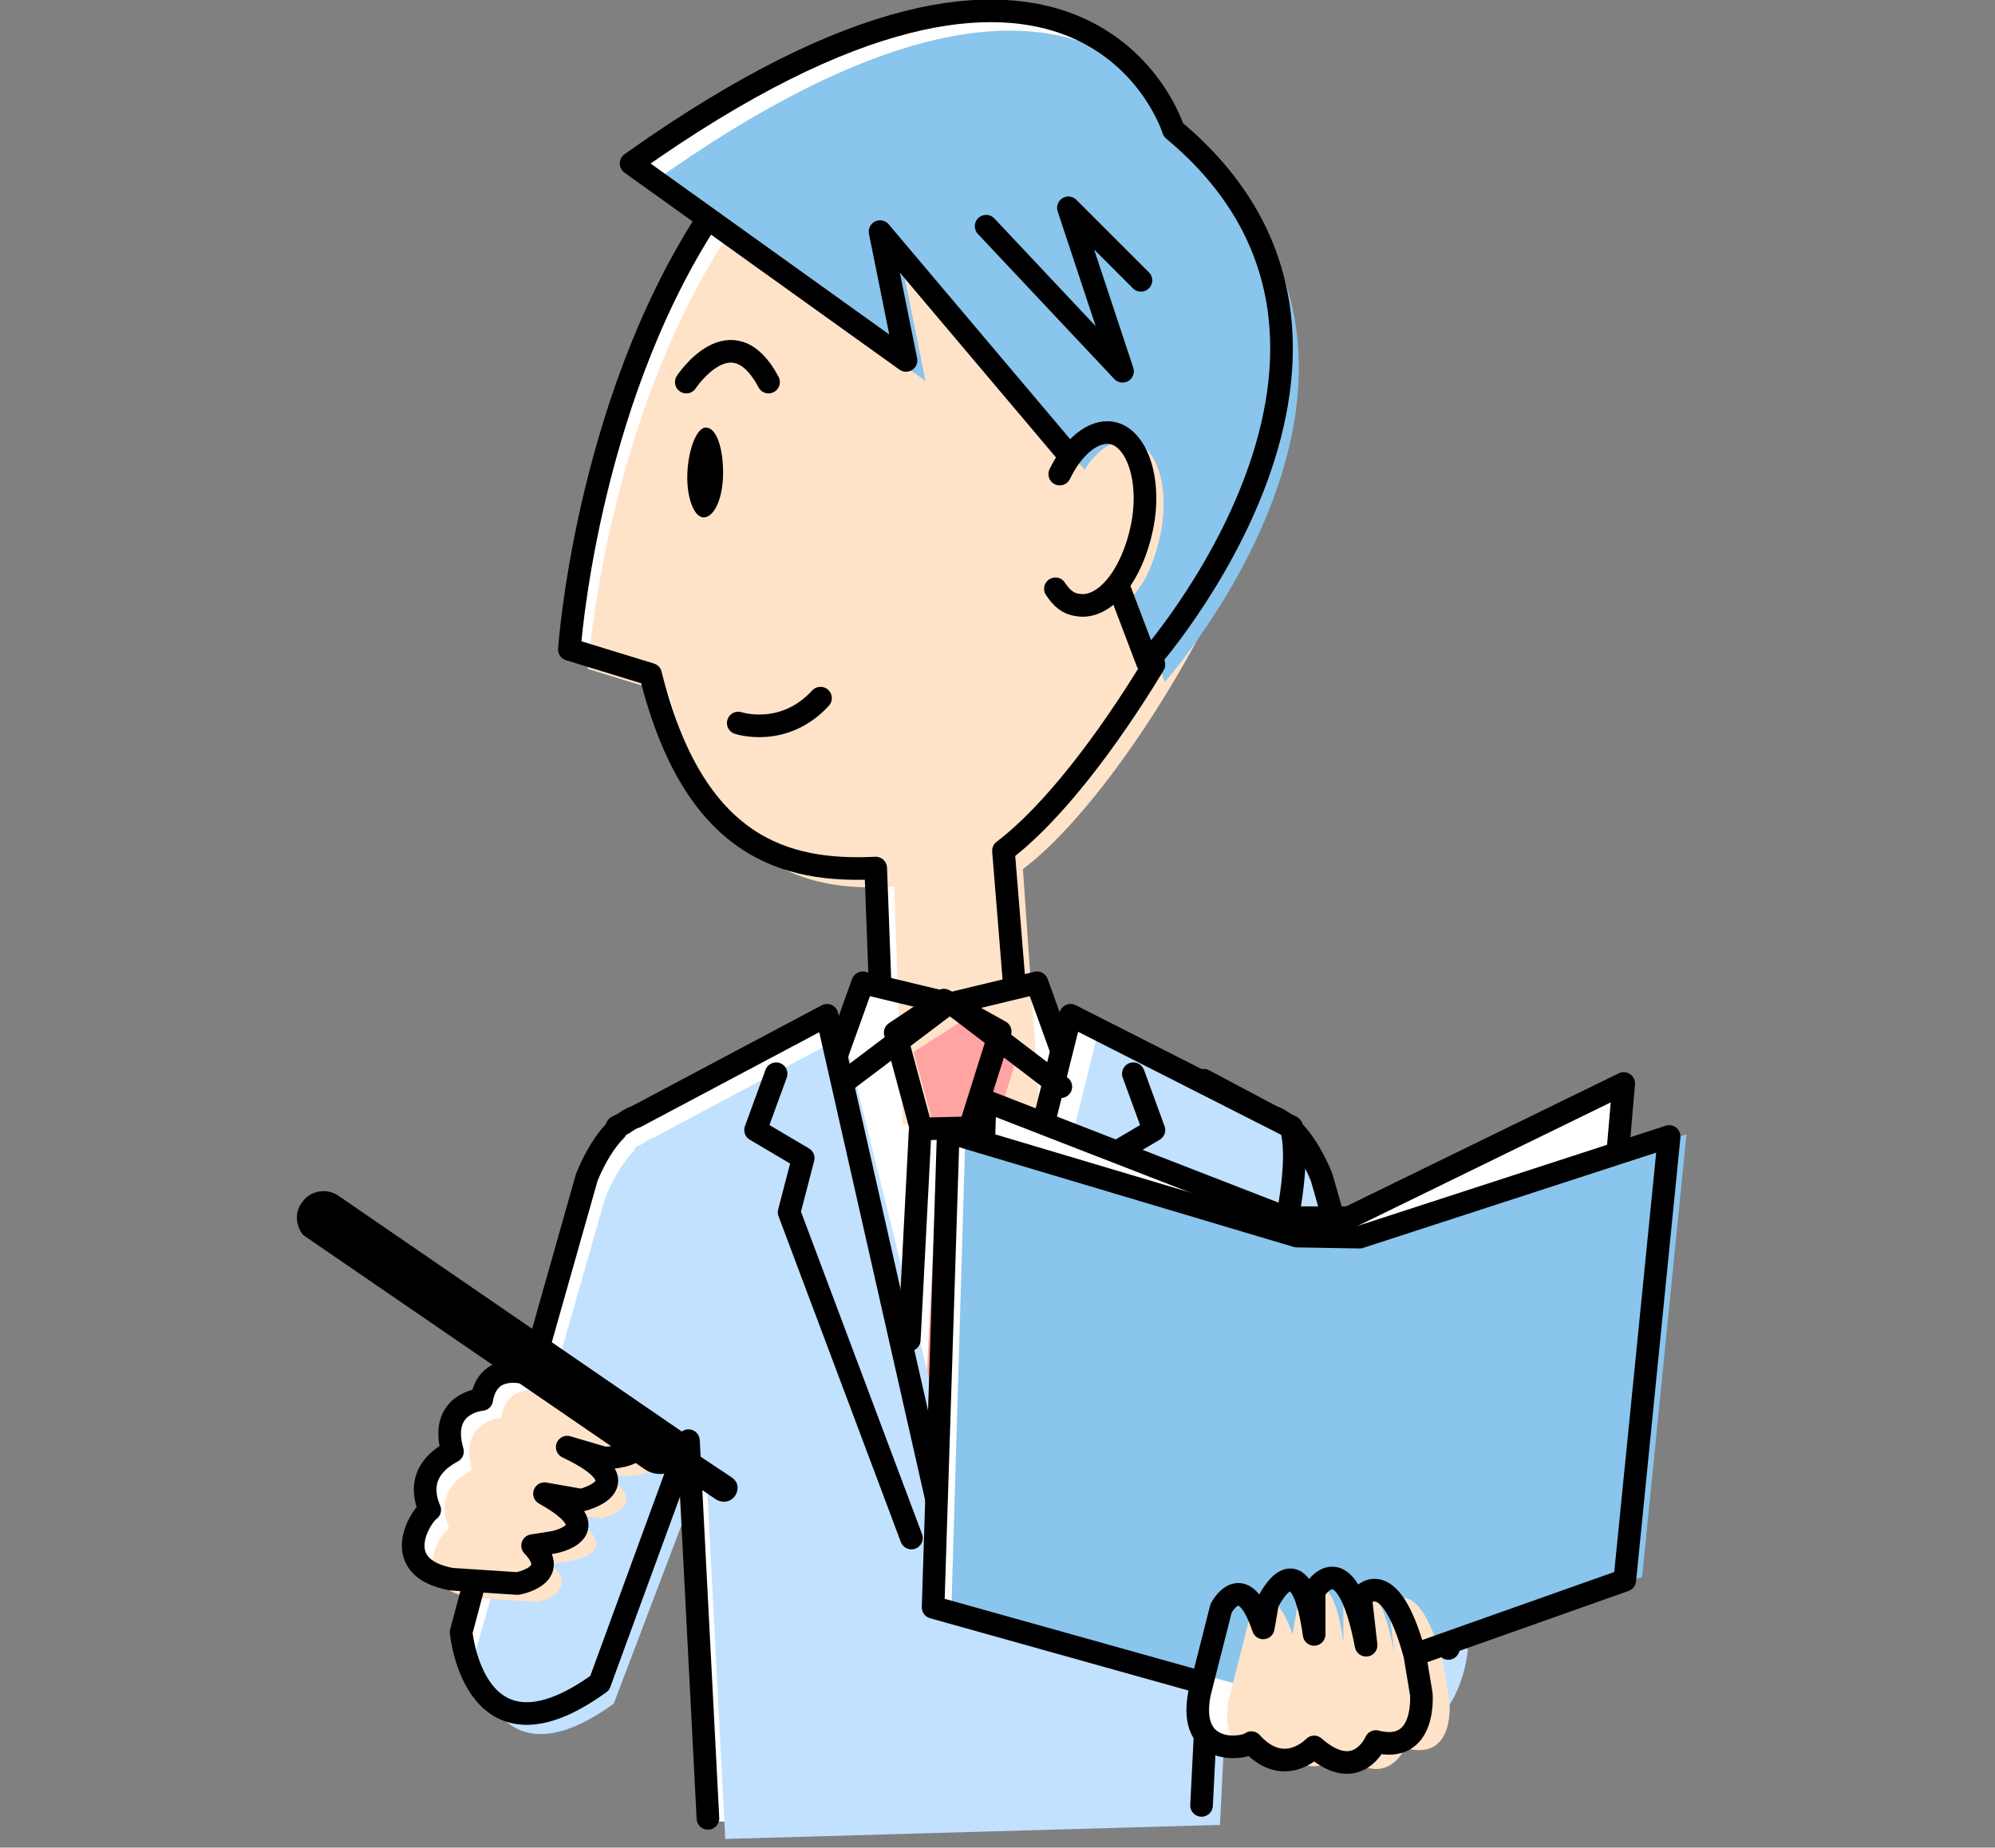 <?xml version="1.0" encoding="utf-8"?>
<!-- Generator: Adobe Illustrator 19.2.1, SVG Export Plug-In . SVG Version: 6.00 Build 0)  -->
<svg version="1.1" id="レイヤー_1" xmlns="http://www.w3.org/2000/svg" xmlns:xlink="http://www.w3.org/1999/xlink" x="0px"
	 y="0px" width="184.3px" height="170.7px" viewBox="0 0 184.3 170.7" style="enable-background:new 0 0 184.3 170.7;"
	 xml:space="preserve">
<rect x="0" y="0" width="184.3" height="170.7" fill="#808080" stroke="none"/>
<style type="text/css">
	.st0{fill:#FFFFFF;}
	.st1{fill:#FFE3C9;}
	.st2{fill:#89C5ED;}
	.st3{fill:#FFA3A3;}
	.st4{fill:#C1E1FF;}
	.st5{fill:none;stroke:#000000;stroke-width:2.09;stroke-linecap:round;stroke-linejoin:round;stroke-miterlimit:10;}
</style>
<path class="st0" d="M80.9,80.1l0.4,12l-2.2-0.6l-1,3.1l-0.9-0.1l-0.3-1.1l-17.6,9.4c-0.4,0.1-0.8,0.4-1.1,0.6l-0.6,0.3
	c0,0-0.1,0.1-0.1,0.3c-0.3,0.3-0.6,0.6-0.8,0.9c-1.7,1.7-2.8,4.5-2.8,4.5l-5,17.5c-1.3-0.4-4-0.7-4.6,2.4c0,0-4.1,0.3-2.7,4.8
	c-0.7,0.3-3.6,1.9-2.1,5.4c-0.9,0.6-3.9,5.3,2,6.4l1.8,0.1l-1.5,5.2c0,0,1.2,13,13,4.7l0.1-0.2c0.3-0.2,0.6-0.4,0.9-0.6l7.8-21
	l1.8,34.2l45-0.2l0.1-1.6h1l1.7-33.8l0.1-0.2v0.2l8.3,22.4c11.6,8.4,12.8-4.7,12.8-4.7l-12-42c0,0-0.9-2.7-2.7-4.4
	c-0.1-0.2-0.1-0.3-0.1-0.3l-0.6-0.3c-0.4-0.3-0.8-0.5-1.1-0.6l-6.4-3.4l0,0l-11.3-6l-0.4,1.3l-0.5-0.3l-3.1,0.2l-1.1-3.2l-1.7,0.4
	l-0.9-13.4c5-3.9,11-12.1,15.6-20.3c5.9-8,19.3-30.2,0-46.3c0,0-8.2-26.7-50.1,3.1l6.9,5c-11,17.6-12.5,40-12.5,40l7.5,2.3
	C64.1,78.3,72.6,80.6,80.9,80.1z"/>
<g>
	<path class="st1" d="M82.6,81.9l0.8,22l12.7-0.5l-1.6-23.1c9.6-7.3,22.5-30.1,22.5-39.2c0-19.9-14-42.7-29.8-36.5
		C57.4,16.4,54.3,61.8,54.3,61.8l7.5,2.3C65.8,80.1,74.3,82.5,82.6,81.9z"/>
	<path class="st2" d="M60.1,17l25.4,18.2l-2.4-11.9l17.1,20.1c1.1-1.8,2.7-2.9,4.2-2.7c2.5,0.4,3.7,4.3,2.8,8.7
		c-0.5,2.3-1.3,4.3-2.5,5.6l2.9,8c0,0,26.2-29.4,2.4-49.2C110.1,13.8,101.9-12.9,60.1,17z"/>
	<polygon class="st3" points="96.8,159.5 91.4,105.9 94.1,97.2 88.9,94.3 84.4,97.2 86.7,105.7 84,159.1 	"/>
	<path class="st4" d="M112.7,168.6l1.7-33.8l0.1-0.2v0.2l8.3,22.4c11.6,8.4,12.8-4.7,12.8-4.7l-12-42c0,0-1-2.7-2.7-4.4
		c-0.1-0.2-0.1-0.3-0.1-0.3l-0.6-0.3c-0.4-0.3-0.8-0.5-1.1-0.6l-6.4-3.4l0,0l-11.3-6L89.7,143L78,95.7l-17.6,9.4
		c-0.4,0.1-0.8,0.4-1.1,0.6l-0.6,0.3c0,0-0.1,0.1-0.1,0.3c-1.7,1.7-2.7,4.4-2.7,4.4l-12,42c0,0,1.2,13.1,12.8,4.7l8.5-22.4l1.8,34.9
		L112.7,168.6z"/>
	<path class="st1" d="M51.5,128.9l3.7,1c11.1,6.5,2.4,6.5,2.4,6.5l-3.4-1c7.4,3.5,1.3,4.9,1.3,4.9l-3.4-0.6c6.2,3.5,0.8,4.5,0.8,4.5
		l-1.9,0.3c2.6,2.8-1.4,3.5-1.4,3.5l-6.1-0.4c-5.9-1.1-2.9-5.9-2-6.4c-1.5-3.5,1.4-5,2.1-5.4c-1.3-4.5,2.7-4.8,2.7-4.8
		C46.9,126.9,51.5,128.9,51.5,128.9z"/>
</g>
<g>
	<g>
		<g>
			<g>
				<g>
					<g>
						<g>
							<g>
								<path class="st5" d="M65.2,20.5C54.1,37.8,52.6,60,52.6,60l7.5,2.3c4,16.1,12.5,18.3,20.8,17.9l0.4,10.7"/>
								<path class="st5" d="M93.7,90.9l-1-12.3c4.5-3.4,9.6-10.1,13.9-17.2"/>
								<path d="M63.5,43.7c0.1-2.3,0.9-4.2,1.7-4.2c1,0,1.6,1.9,1.6,4.2S66,47.8,65,47.8C64.1,47.8,63.4,45.9,63.5,43.7z"/>
							</g>
						</g>
					</g>
				</g>
			</g>
			<polyline class="st5" points="91.1,20.9 103.7,34.3 98.7,19.2 105.4,25.9 			"/>
		</g>
		<path class="st5" d="M63.4,35.3c0,0,4.2-6.4,7.6,0"/>
	</g>
	<path class="st5" d="M68.2,66.8c0,0,4.2,1.4,7.6-2.3"/>
	<path class="st5" d="M103.3,54.1l2.7,7.1c0,0,26.2-29.4,2.4-49.2c0,0-8.2-26.7-50.1,3.1l25.4,18.2l-2.4-11.9l17.4,20.6"/>
	<path class="st5" d="M97.5,54.4c0.6,0.9,1.2,1.4,2.1,1.5c2.5,0.4,5-2.8,5.9-7.2c0.9-4.4-0.5-8.3-2.8-8.7c-1.7-0.3-3.6,1.3-4.8,3.8"
		/>
</g>
<g>
	<g>
		<line class="st5" x1="85" y1="104.5" x2="84" y2="123.8"/>
		<line class="st5" x1="91.9" y1="126.1" x2="89.7" y2="104.5"/>
		<polygon class="st5" points="92.4,95.3 89.6,104.2 85.1,104.3 82.7,95.4 87.2,92.4 		"/>
	</g>
	<polyline class="st5" points="77.4,97.2 79.7,90.8 87.6,92.7 78.2,99.8 	"/>
	<polyline class="st5" points="98,96.9 95.8,90.8 87.9,92.7 98,100.4 	"/>
</g>
<path class="st5" d="M43.8,146.3l-1.2,4.5c0,0,1.2,13.1,12.8,4.7l8.2-22.4l1.8,34.9"/>
<path class="st5" d="M111,166.8l1.7-33.8c9.2-24.2,6.5-28.9,6.5-28.9L98.9,93.8l-11.8,47.3L76.4,93.8l-17.7,9.4
	c-0.4,0.1-0.8,0.4-1.1,0.6l-0.6,0.3c0,0-0.1,0.1-0.1,0.3c-1.7,1.7-2.7,4.4-2.7,4.4l-5.1,18"/>
<line class="st5" x1="118.3" y1="145.5" x2="112.8" y2="133"/>
<path class="st5" d="M111.2,99.8l6.4,3.4c0.4,0.1,0.8,0.4,1.1,0.6l0.6,0.3c0,0,0.1,0.1,0.1,0.3c1.7,1.7,2.7,4.4,2.7,4.4l12,42
	c0,0-0.1,0.7-0.3,1.5"/>
<g>
	<g>
		<path d="M62.5,133.1l5.1,3.4c0.6,0.4,0.7,1.1,0.3,1.7s-1.2,0.7-1.8,0.3l-5.6-3.8"/>
		<path d="M28,114.1l31.5,21.6c1.1,0.8,2.7,0.6,3.5-0.6c0.7-1,0.7-2.1-0.1-2.9l-31.6-21.7c-1.1-0.8-2.7-0.5-3.4,0.6
			C27.2,112,27.3,113.2,28,114.1z"/>
	</g>
	<g>
		<path class="st5" d="M49.7,127.2l3.7,1c11.1,6.5,2.4,6.5,2.4,6.5l-3.4-1c7.4,3.5,1.3,4.9,1.3,4.9l-3.4-0.6
			c6.3,3.5,0.8,4.5,0.8,4.5l-1.9,0.3c2.7,2.8-1.4,3.5-1.4,3.5l-6.1-0.4c-5.9-1.1-2.8-5.9-2-6.4c-1.5-3.5,1.4-5,2.1-5.4
			c-1.3-4.5,2.7-4.8,2.7-4.8C45.2,125.2,49.7,127.2,49.7,127.2z"/>
	</g>
</g>
<g>
	<polyline class="st5" points="71.7,99.2 69.8,104.4 74.2,107 72.9,112 84.2,142.1 	"/>
</g>
<polyline class="st5" points="104.7,99.2 106.6,104.4 102.2,107 103.3,112 92,142.1 "/>
<g>
	<polygon class="st0" points="150,100.1 124.6,112.5 118.8,112.5 91,101.7 90.9,105.6 87.6,104.6 86.2,148.5 114.3,156.4 
		121.1,156.2 150.1,146 154.2,105 149.3,106.7 	"/>
	<path class="st0" d="M131.3,156.5l-0.6-3.6c-2.4-8.8-5-5.3-5-5.3l0.5,4.4c-1.9-9.9-4.8-5-4.8-5v4c-1.3-9.3-4.3-2.9-4.3-2.9
		l-0.4,2.3c-1.9-5.7-3.9-1.8-3.9-1.8l-2,7.9c-1.1,5.8,4.1,5.1,4.8,4.5c2.7,3,5.2,1,5.8,0.4c4,3.5,5.7-0.5,5.7-0.5
		C131.8,162.1,131.3,156.5,131.3,156.5z"/>
</g>
<polygon class="st2" points="155.8,104.8 151.7,145.7 122.8,156 116.1,156.1 87.9,148.3 89.2,104.3 121.4,113.9 127.2,113.9 "/>
<path class="st1" d="M133.9,157.2l-0.6-3.6c-2.4-8.8-5-5.3-5-5.3l0.5,4.4c-1.9-9.9-4.7-5-4.7-5v4c-1.3-9.3-4.3-3-4.3-3l-0.4,2.3
	c-1.9-5.7-3.9-1.8-3.9-1.8l-2,7.9c-1.1,5.8,4.1,5.1,4.8,4.5c2.7,3,5.2,0.9,5.8,0.4c4,3.5,5.7-0.5,5.7-0.5
	C134.5,162.8,133.9,157.2,133.9,157.2z"/>
<g>
	<polyline class="st5" points="90.9,104.8 91,101.7 118.8,112.5 124.6,112.5 150,100.1 149.5,105.9 	"/>
	<polyline class="st5" points="110.5,155.3 86.2,148.5 87.6,104.6 119.8,114.2 125.6,114.3 154.2,105 150.1,146 130.9,152.8 	"/>
</g>
<g>
	<path class="st5" d="M131.3,156.5l-0.6-3.6c-2.4-8.8-5-5.3-5-5.3l0.5,4.4c-1.9-9.9-4.8-5-4.8-5v4c-1.3-9.3-4.3-2.9-4.3-2.9
		l-0.4,2.3c-1.9-5.7-3.9-1.8-3.9-1.8l-2,7.9c-1.1,5.8,4.1,5.1,4.8,4.5c2.7,3,5.2,1,5.8,0.4c4,3.5,5.7-0.5,5.7-0.5
		C131.8,162.1,131.3,156.5,131.3,156.5z"/>
</g>
</svg>
